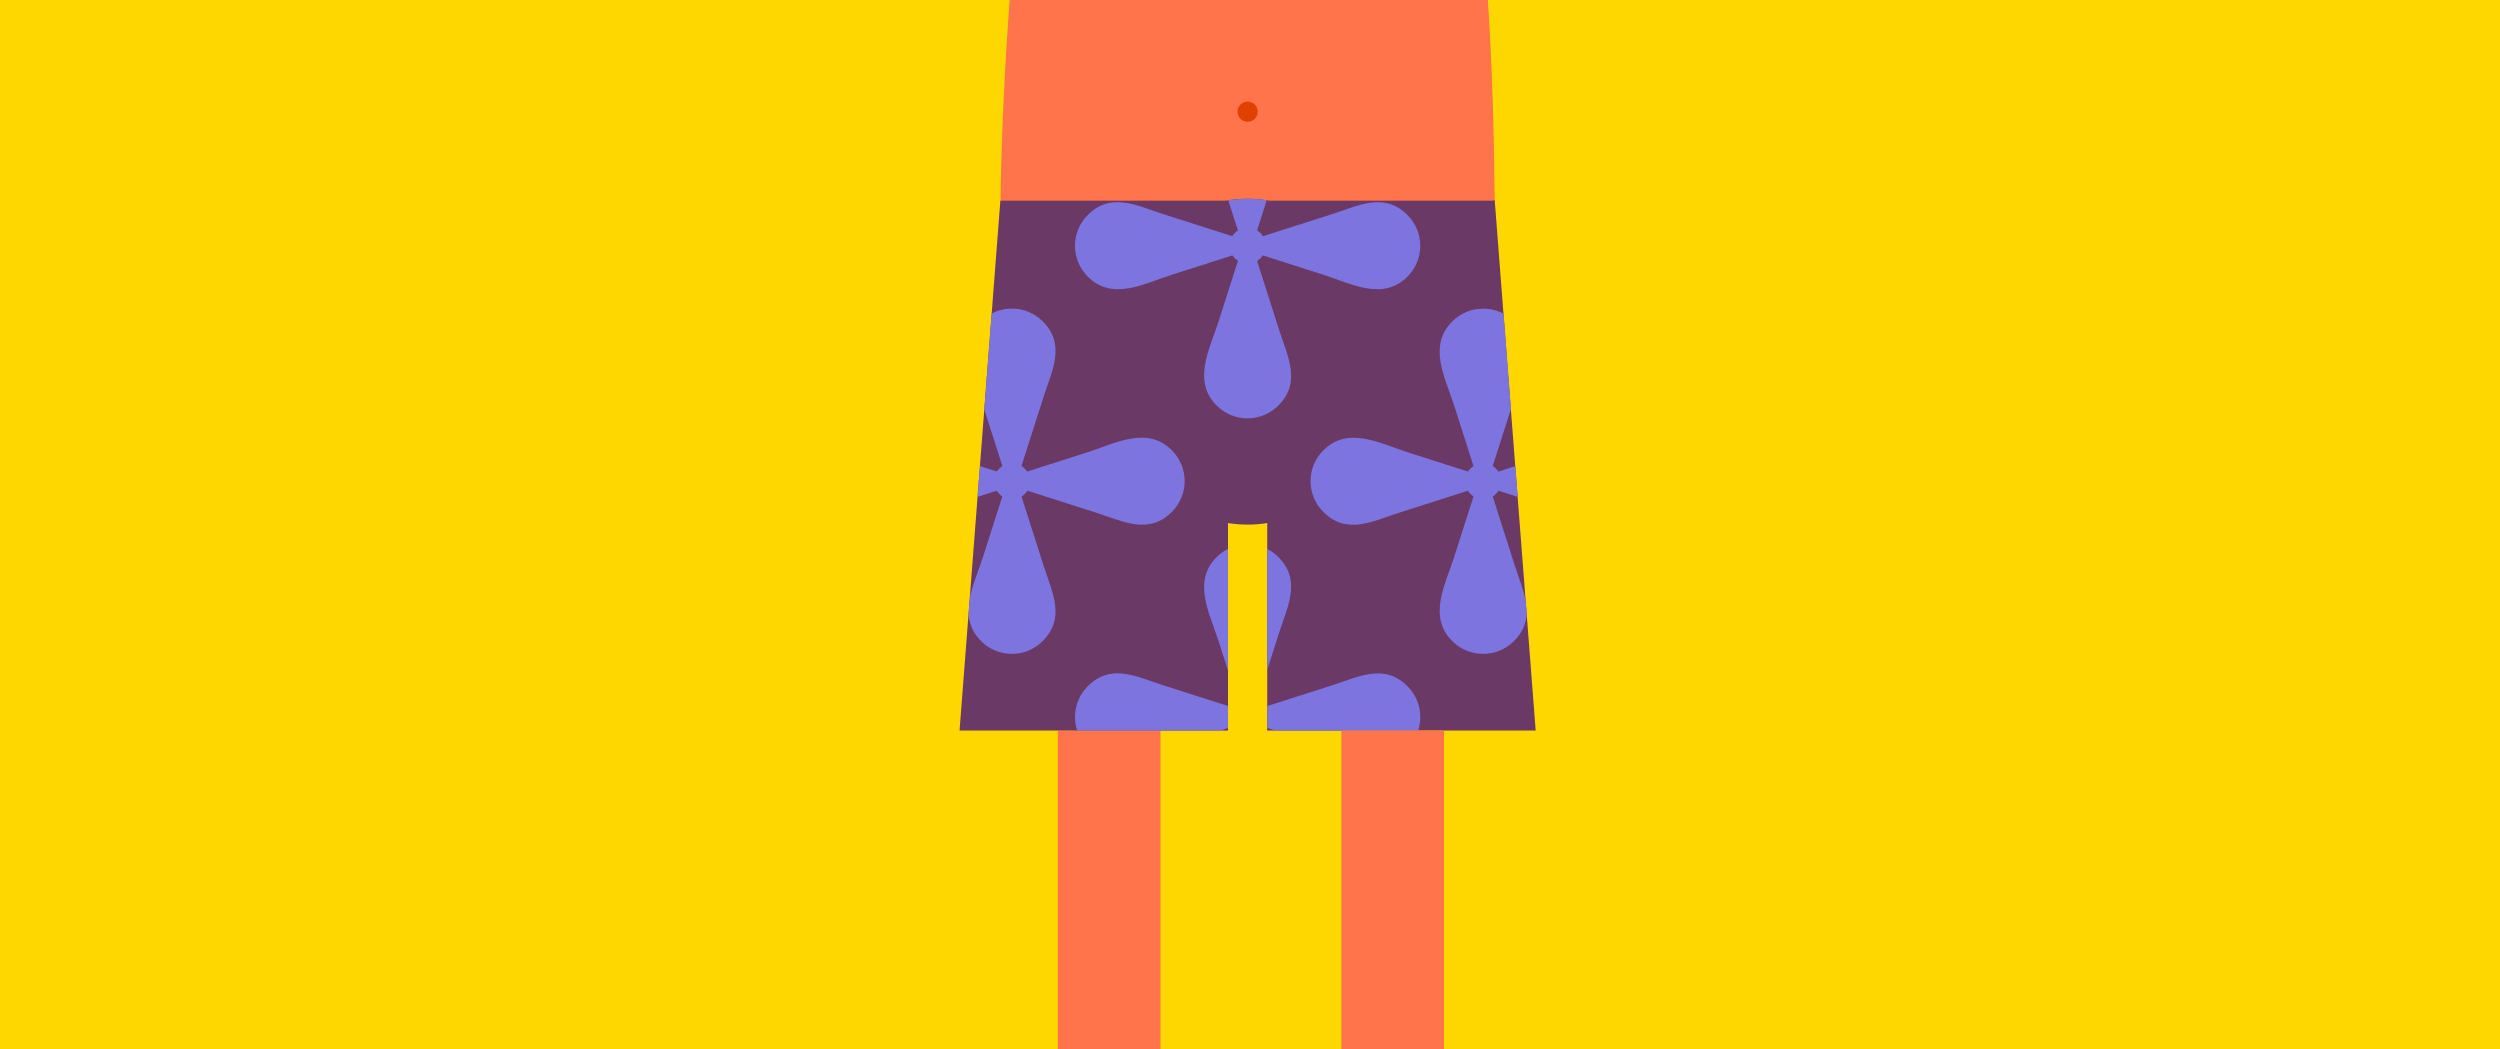 <?xml version="1.0" encoding="utf-8"?>
<!-- Generator: Adobe Illustrator 27.4.1, SVG Export Plug-In . SVG Version: 6.00 Build 0)  -->
<svg version="1.1" id="Layer_1" xmlns="http://www.w3.org/2000/svg" xmlns:xlink="http://www.w3.org/1999/xlink" x="0px" y="0px"
	 viewBox="0 0 7353.4 3086.2" style="enable-background:new 0 0 7353.4 3086.2;" xml:space="preserve">
<style type="text/css">
	.st0{fill-rule:evenodd;clip-rule:evenodd;fill:#FFD700;}
	.st1{fill-rule:evenodd;clip-rule:evenodd;fill:#FF744A;}
	.st2{fill-rule:evenodd;clip-rule:evenodd;fill:#E14100;}
	.st3{fill-rule:evenodd;clip-rule:evenodd;fill:#6A3965;}
	.st4{fill-rule:evenodd;clip-rule:evenodd;fill:#7E74DF;}
</style>
<g>
	<rect class="st0" width="7353.4" height="3086.2"/>
	<g>
		<path class="st1" d="M2942.8,593h1453.7c-2.1-218.6-8.1-412.6-20.3-593H2969.9C2955.5,191.1,2945.6,394.3,2942.8,593z"/>
		<rect x="3111.5" y="2148.8" class="st1" width="302" height="937.4"/>
		<path class="st2" d="M3669.7,298.8c16.4,0,29.7,13.3,29.7,29.7c0,16.4-13.3,29.7-29.7,29.7c-16.4,0-29.7-13.3-29.7-29.7
			C3640,312.1,3653.3,298.8,3669.7,298.8z"/>
		<path class="st3" d="M2942.4,590.3h11.2h651.8c20.9-3.8,42.4-5.7,64.3-5.7h0c21.9,0,43.4,2,64.3,5.7h651.8l10.7-1.1L4517,2148.8
			h-789.6v-610.3c-18.8,3-38.1,4.6-57.7,4.6h0c-19.6,0-38.9-1.6-57.7-4.6v610.3h-789.6l112.4-1459.6L2942.4,590.3z"/>
		<g>
			<g>
				<path class="st4" d="M4177.5,723c0,34.5-13.6,65.7-35.8,88.8c-72.5,75.4-167.8,22.4-248-3.3l-203.9-65.2l73.1,228.6
					c24.3,76.1,66.7,154-4.8,222.8c-23,22.1-54.3,35.8-88.8,35.8s-65.7-13.6-88.7-35.8c-75.4-72.5-22.4-167.8,3.3-248l64.9-203.1
					l-203.1,64.9c-80.2,25.7-175.5,78.7-248,3.3c-22.1-23-35.8-54.3-35.8-88.8c0-34.5,13.6-65.7,35.8-88.7
					c68.8-71.5,146.7-29.1,222.8-4.8l228.6,73.1l-36.3-113.4c18.6-2.9,37.6-4.5,56.9-4.5h0c19.1,0,37.9,1.5,56.2,4.4l-36.4,113.8
					l229.4-73.3c76.1-24.3,154-66.7,222.8,4.8C4163.8,657.2,4177.5,688.5,4177.5,723z"/>
				<path class="st4" d="M3722.6,722.6c0,29.2-23.7,52.9-52.9,52.9s-52.9-23.7-52.9-52.9c0-29.2,23.7-52.9,52.9-52.9
					S3722.6,693.4,3722.6,722.6z"/>
				<path class="st4" d="M4177.5,2109c0,13.9-2.2,27.3-6.3,39.9h-420.2l-23.5-7.5v-64.7l191.5-61.2c76.1-24.3,154-66.7,222.8,4.8
					C4163.8,2043.2,4177.5,2074.5,4177.5,2109L4177.5,2109z M3612,2141.3l-23.5,7.5h-420.2c-4.1-12.5-6.3-25.9-6.3-39.9
					c0-34.5,13.6-65.7,35.8-88.7c68.8-71.5,146.7-29.1,222.8-4.8l191.5,61.2V2141.3L3612,2141.3z M3612,1972.6v-358.2
					c-11.6,5.8-22.1,13.3-31.4,22.2c-75.4,72.5-22.4,167.8,3.3,248L3612,1972.6L3612,1972.6z M3727.4,1614.7v355.5l35.5-110.9
					c24.3-76.1,66.7-154-4.8-222.8C3749,1627.9,3738.7,1620.5,3727.4,1614.7z"/>
			</g>
			<g>
				<path class="st4" d="M4362.3,1923.3c-34.5,0-65.7-13.6-88.8-35.8c-75.4-72.5-22.4-167.8,3.3-248l65.2-203.9l-228.6,73.1
					c-76.1,24.3-154,66.7-222.8-4.8c-22.1-23-35.8-54.3-35.8-88.7c0-34.5,13.6-65.7,35.8-88.7c72.5-75.4,167.8-22.4,248,3.3
					l203.1,64.9l-64.9-203.1c-25.7-80.2-78.7-175.5-3.3-248c23-22.1,54.3-35.8,88.8-35.8c21.8,0,42.3,5.4,60.3,15.1l21.6,280.1
					l-61.4,191.9l74.3-23.8l7,90.4l-81.5-26.1l73.3,229.4c11,34.3,25.6,69,31.8,103.1l2.8,36.9c-1.3,28.6-11.9,56.4-39.5,82.9
					C4428.1,1909.7,4396.8,1923.3,4362.3,1923.3z"/>
				<path class="st4" d="M4362.7,1468.5c-29.2,0-52.9-23.7-52.9-52.9s23.7-52.9,52.9-52.9s52.9,23.7,52.9,52.9
					C4415.6,1444.8,4391.9,1468.5,4362.7,1468.5z"/>
				<path class="st4" d="M2976.3,1923.3c-34.5,0-65.7-13.6-88.7-35.8c-26.6-25.6-37.2-54-38.7-83.5l3.3-42.5
					c7.7-41.3,26.3-83.4,38.7-122l65.2-203.9l-80.7,25.8l7-90.4l73.5,23.5l-60.7-189.9l21.7-282.3c17.8-9.4,38-14.7,59.5-14.7
					c34.5,0,65.7,13.6,88.7,35.8c71.5,68.8,29.1,146.7,4.8,222.8l-73.1,228.6l203.9-65.2c80.2-25.7,175.5-78.7,248-3.3
					c22.1,23,35.8,54.3,35.8,88.7c0,34.5-13.6,65.7-35.8,88.7c-68.8,71.5-146.7,29.1-222.8,4.8l-229.4-73.3l73.3,229.4
					c24.3,76.1,66.7,154-4.8,222.8C3042.1,1909.7,3010.8,1923.3,2976.3,1923.3z"/>
				<path class="st4" d="M2976.7,1468.5c-29.2,0-52.9-23.7-52.9-52.9s23.7-52.9,52.9-52.9c29.2,0,52.9,23.7,52.9,52.9
					S3005.9,1468.5,2976.7,1468.5z"/>
			</g>
		</g>
		<rect x="3945.5" y="2148.8" class="st1" width="302" height="937.4"/>
	</g>
</g>
</svg>
